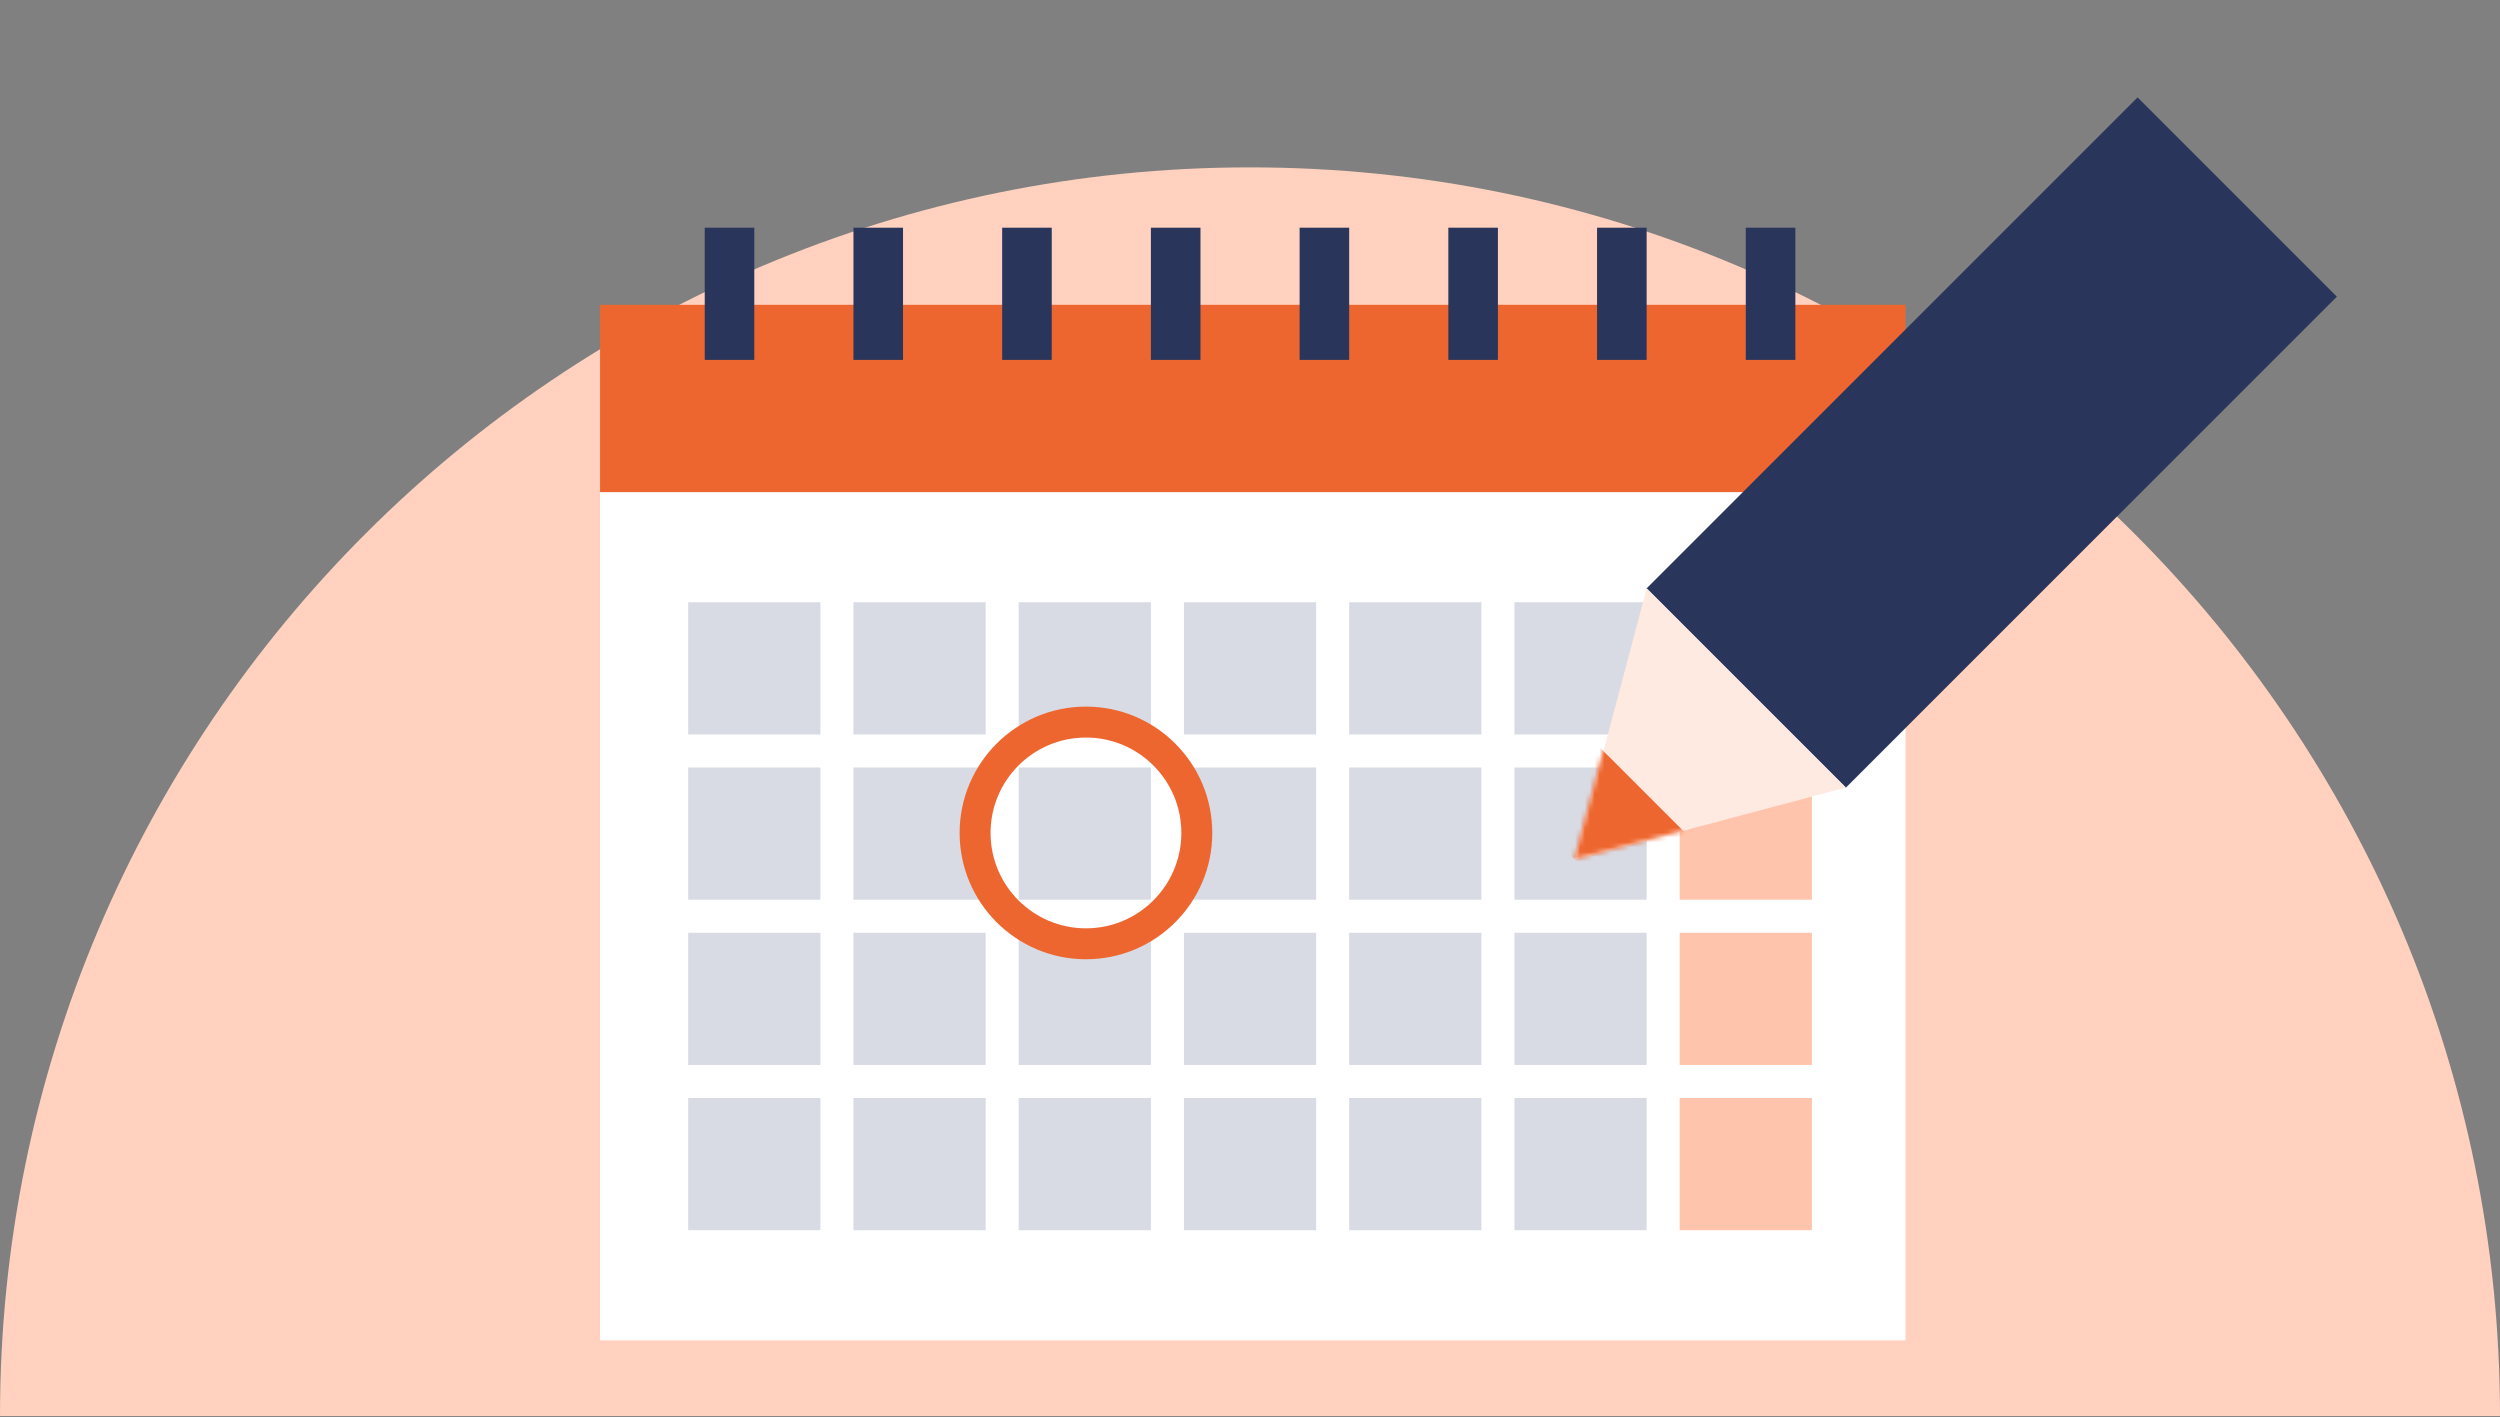 <svg width="515" height="292" viewBox="0 0 515 292" fill="none" xmlns="http://www.w3.org/2000/svg">
<rect x="0" y="0" width="515" height="292" fill="#808080" stroke="none"/>
<g clip-path="url(#clip0_559_4058)">
<path d="M257.5 34.478C115.287 34.478 0 149.642 0 291.703H515C515 149.642 399.713 34.478 257.5 34.478Z" fill="#FFD1BE"/>
<path d="M123.614 101.372H392.538V276.115H123.614V101.372Z" fill="white"/>
<path fill-rule="evenodd" clip-rule="evenodd" d="M392.538 101.372H123.614V62.792H392.538V101.372Z" fill="#EE662F"/>
<path d="M141.77 124.066H169.003V151.299H141.77V124.066Z" fill="#D8DBE4"/>
<path d="M175.812 124.065H203.044V151.298H175.812V124.065Z" fill="#D8DBE4"/>
<path d="M209.854 124.065H237.086V151.298H209.854V124.065Z" fill="#D8DBE4"/>
<path d="M243.892 124.065H271.124V151.298H243.892V124.065Z" fill="#D8DBE4"/>
<path d="M277.933 124.065H305.166V151.298H277.933V124.065Z" fill="#D8DBE4"/>
<path d="M311.975 124.066H339.207V151.299H311.975V124.066Z" fill="#D8DBE4"/>
<path d="M346.017 124.065H373.249V151.298H346.017V124.065Z" fill="#FFC4AB"/>
<path d="M141.77 158.107H169.003V185.34H141.77V158.107Z" fill="#D8DBE4"/>
<path d="M175.812 158.107H203.044V185.34H175.812V158.107Z" fill="#D8DBE4"/>
<path d="M209.854 158.107H237.086V185.34H209.854V158.107Z" fill="#D8DBE4"/>
<path d="M243.892 158.107H271.124V185.34H243.892V158.107Z" fill="#D8DBE4"/>
<path d="M277.933 158.107H305.166V185.34H277.933V158.107Z" fill="#D8DBE4"/>
<path d="M311.975 158.107H339.207V185.34H311.975V158.107Z" fill="#D8DBE4"/>
<path d="M346.017 158.107H373.249V185.34H346.017V158.107Z" fill="#FFC4AB"/>
<path d="M141.77 192.148H169.003V219.381H141.77V192.148Z" fill="#D8DBE4"/>
<path d="M175.812 192.148H203.044V219.381H175.812V192.148Z" fill="#D8DBE4"/>
<path d="M209.854 192.148H237.086V219.381H209.854V192.148Z" fill="#D8DBE4"/>
<path d="M243.892 192.148H271.124V219.381H243.892V192.148Z" fill="#D8DBE4"/>
<path d="M277.933 192.148H305.166V219.381H277.933V192.148Z" fill="#D8DBE4"/>
<path d="M311.975 192.148H339.207V219.381H311.975V192.148Z" fill="#D8DBE4"/>
<path d="M346.017 192.148H373.249V219.381H346.017V192.148Z" fill="#FFC4AB"/>
<path d="M141.77 226.189H169.003V253.422H141.77V226.189Z" fill="#D8DBE4"/>
<path d="M175.812 226.189H203.044V253.422H175.812V226.189Z" fill="#D8DBE4"/>
<path d="M209.854 226.189H237.086V253.422H209.854V226.189Z" fill="#D8DBE4"/>
<path d="M243.892 226.189H271.124V253.422H243.892V226.189Z" fill="#D8DBE4"/>
<path d="M277.933 226.189H305.166V253.422H277.933V226.189Z" fill="#D8DBE4"/>
<path d="M311.975 226.189H339.207V253.422H311.975V226.189Z" fill="#D8DBE4"/>
<path d="M346.017 226.189H373.249V253.422H346.017V226.189Z" fill="#FFC4AB"/>
<path fill-rule="evenodd" clip-rule="evenodd" d="M223.706 191.236C234.559 191.236 243.357 182.438 243.357 171.585C243.357 160.733 234.559 151.935 223.706 151.935C212.854 151.935 204.056 160.733 204.056 171.585C204.056 182.438 212.854 191.236 223.706 191.236ZM223.706 197.609C238.079 197.609 249.73 185.958 249.73 171.585C249.73 157.213 238.079 145.562 223.706 145.562C209.334 145.562 197.683 157.213 197.683 171.585C197.683 185.958 209.334 197.609 223.706 197.609Z" fill="#EE662F"/>
<path d="M145.173 46.907H155.386V74.139H145.173V46.907Z" fill="#2A355B"/>
<path d="M175.812 46.907H186.024V74.139H175.812V46.907Z" fill="#2A355B"/>
<path d="M206.447 46.907H216.66V74.139H206.447V46.907Z" fill="#2A355B"/>
<path d="M237.085 46.907H247.298V74.139H237.085V46.907Z" fill="#2A355B"/>
<path d="M267.72 46.907H277.932V74.139H267.72V46.907Z" fill="#2A355B"/>
<path d="M298.359 46.907H308.571V74.139H298.359V46.907Z" fill="#2A355B"/>
<path d="M328.994 46.907H339.206V74.139H328.994V46.907Z" fill="#2A355B"/>
<path d="M359.632 46.907H369.845V74.139H359.632V46.907Z" fill="#2A355B"/>
<path d="M440.343 20.064L481.392 61.114L380.214 162.292L339.164 121.243L440.343 20.064Z" fill="#2A355B"/>
<path d="M324.365 177.092L339.228 121.179L380.278 162.229L324.365 177.092Z" fill="#FFEAE1"/>
<mask id="mask0_559_4058" style="mask-type:alpha" maskUnits="userSpaceOnUse" x="324" y="121" width="57" height="57">
<path d="M324.301 177.027L339.164 121.115L380.214 162.165L324.301 177.027Z" fill="#2A355B"/>
</mask>
<g mask="url(#mask0_559_4058)">
<path d="M326.422 150.841L350.486 174.905L336.331 189.06L312.267 164.996L326.422 150.841Z" fill="#EE662F"/>
</g>
</g>
<defs>
<clipPath id="clip0_559_4058">
<rect width="515" height="291.84" fill="white"/>
</clipPath>
</defs>
</svg>
